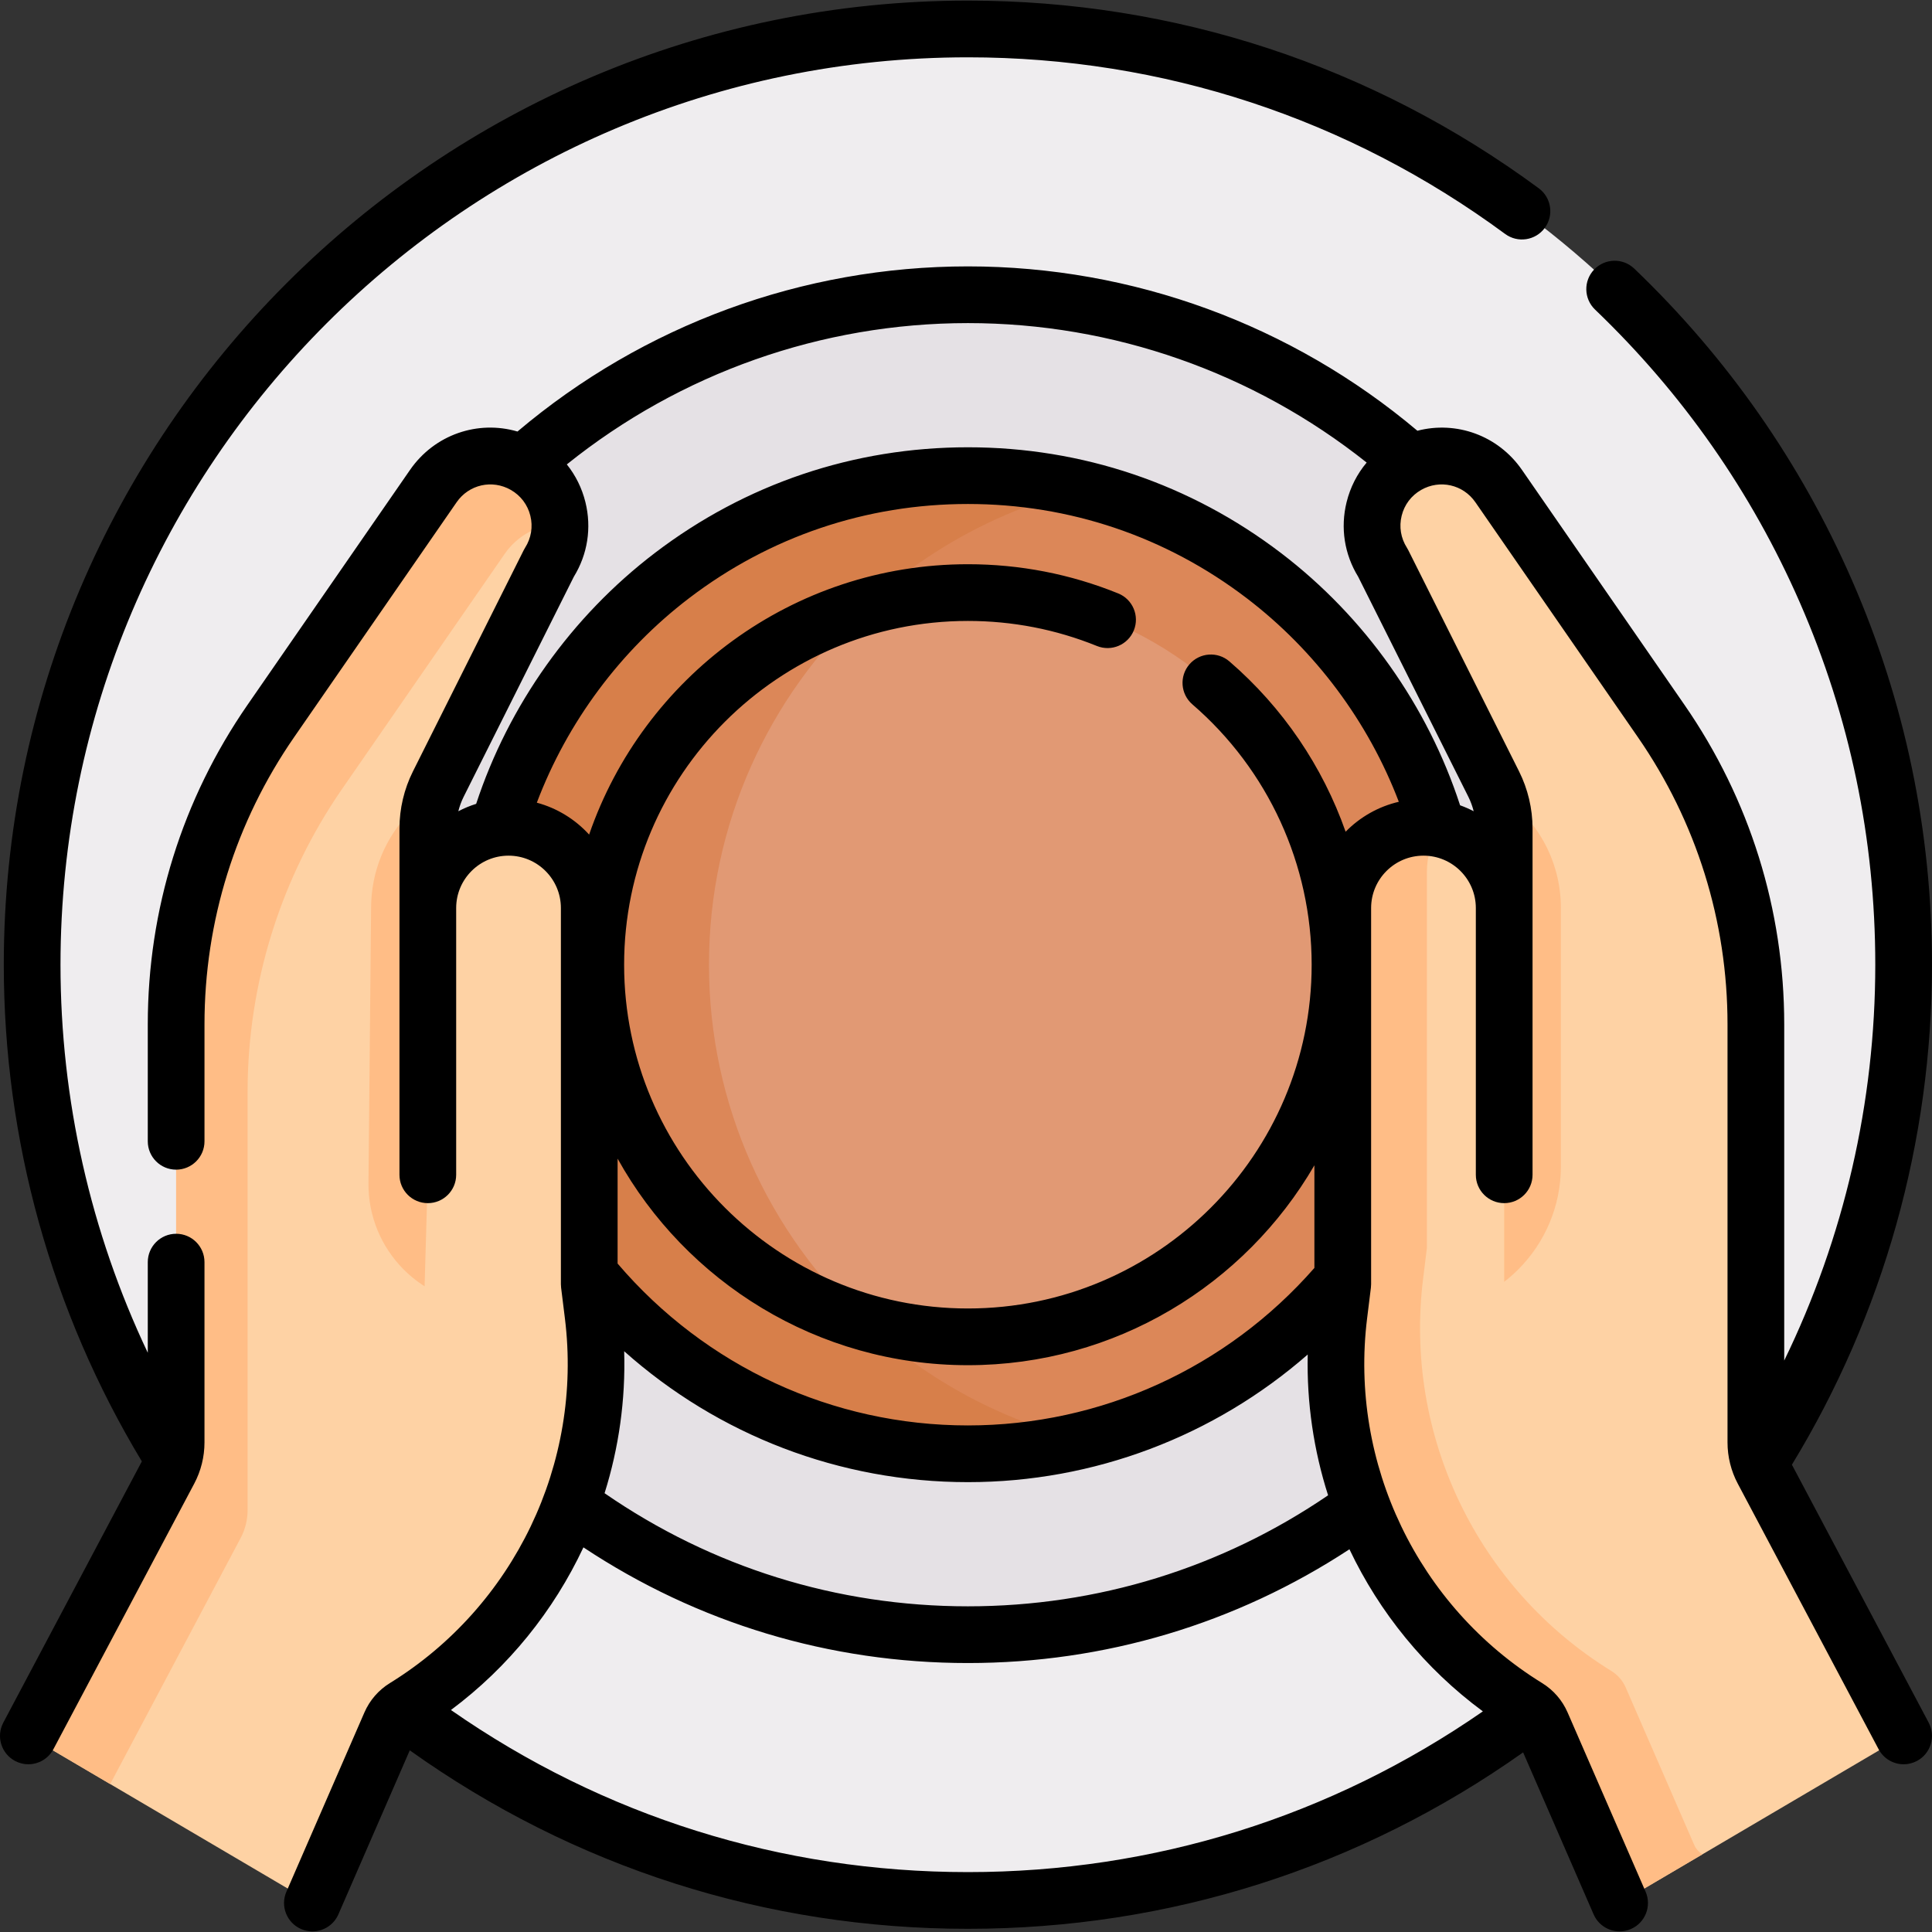 <svg id="Capa_1" enable-background="new 0 0 511.013 511.013" height="512" viewBox="0 0 511.013 511.013" width="512" xmlns="http://www.w3.org/2000/svg"><rect x="0" y="0" width="511.013" height="511.013" fill="#333333" stroke="none"/><g><g><circle cx="256.006" cy="255.166" fill="#efedef" r="247.427"/><circle cx="256.006" cy="255.166" fill="#e5e1e5" r="177.427"/><g id="XMLID_142_"><g><circle cx="256.006" cy="255.166" fill="#dc8758" r="129.427"/><path d="m187.523 255.166c0-60.873 42.257-112.063 98.967-125.801-9.776-2.368-19.991-3.626-30.484-3.626-71.366 0-129.427 58.061-129.427 129.427s58.061 129.427 129.427 129.427c10.494 0 20.713-1.258 30.489-3.627-56.709-13.738-98.972-64.927-98.972-125.8z" fill="#d77f4a"/><circle cx="256.006" cy="255.166" fill="#e19974" r="98.427"/><path d="m228.707 160.578c-41.083 11.832-71.127 49.697-71.127 94.588 0 44.893 30.047 82.76 71.133 94.589-25.332-23.639-41.19-57.294-41.19-94.589 0-37.294 15.855-70.948 41.184-94.588z" fill="#dc8758"/><path d="m397.856 240.175v-21.07c0-4.06-.95-8.07-2.77-11.71l-29.3-58.52c-1.95-3.06-2.87-6.47-2.87-9.83 0-6.36 3.3-12.55 9.24-15.96 8.28-4.75 18.82-2.37 24.25 5.49l42.98 62.14c16.3 23.57 25.04 51.56 25.04 80.22v110.6c0 2.57.63 5.09 1.83 7.36l34.729 65.497c1.41 2.659.477 5.956-2.116 7.482l-65.008 38.259c-2.91 1.713-6.663.493-8.01-2.603l-18.095-41.584c-.79-1.82-2.12-3.35-3.8-4.39-35.47-21.87-54.92-62.4-49.8-103.75l1-8.13v-99.5c0-5.89 2.39-11.23 6.25-15.1 3.87-3.86 9.2-6.25 15.1-6.25 11.79-.001 21.35 9.559 21.35 21.349z" fill="#fed2a4"/><path d="m113.156 240.175c0-5.89 2.39-11.23 6.25-15.1 3.932-3.922 9.372-6.327 15.386-6.248 11.759.153 21.064 10.068 21.064 21.828v99.02l1 8.13c.54 4.39.81 8.77.81 13.12 0 36.62-18.91 71.08-50.61 90.63-1.68 1.04-3.01 2.57-3.8 4.39l-18.012 41.394c-1.391 3.198-5.267 4.457-8.272 2.688l-64.677-38.064c-2.678-1.576-3.641-4.981-2.186-7.727l34.647-65.341c1.2-2.27 1.83-4.79 1.83-7.36v-110.6c0-28.66 8.74-56.65 25.04-80.22l42.98-62.14c3.55-5.13 9.27-7.93 15.12-7.93 3.11 0 6.26.79 9.13 2.44 9.09 5.21 11.99 16.95 6.37 25.79l-29.3 58.52c-1.82 3.64-2.77 7.65-2.77 11.71z" fill="#fed2a4"/><g><path d="m63.657 406.795c1.2-2.27 1.83-4.79 1.83-7.36v-110.6c0-28.66 8.74-56.65 25.04-80.22l42.98-62.14c3.438-4.969 8.927-7.751 14.583-7.921-.162-6.184-3.441-12.15-9.234-15.47-2.87-1.65-6.02-2.44-9.13-2.44-5.85 0-11.57 2.8-15.12 7.93l-42.98 62.14c-16.3 23.57-25.04 51.56-25.04 80.22v110.6c0 2.57-.63 5.09-1.83 7.36l-34.647 65.341c-1.456 2.746-.493 6.151 2.186 7.727l16.851 9.917z" fill="#ffbd86"/></g></g><g><g id="XMLID_143_"><g><path d="m115.937 265.87v-36.207c-1.761 3.107-2.781 6.689-2.781 10.511v-21.07c0-3.291.625-6.552 1.831-9.607-2.216 1.415-4.292 3.079-6.202 4.984-6.854 6.873-10.629 15.998-10.629 25.693l-.694 72.756c-.169 17.767 14.187 32.261 31.955 32.261v-67.847z" fill="#ffbd86"/><path d="m156.856 347.805c.54 4.39.81 8.77.81 13.12 0 20.52-5.94 40.37-16.74 57.29l-30.44-15.02 2.67-92.47v-70.55c0-5.89 2.39-11.23 6.25-15.1 3.87-3.86 9.2-6.25 15.1-6.25 11.79 0 21.35 9.56 21.35 21.35v99.5z" fill="#fed2a4"/></g></g><path d="m396.029 209.536c1.198 3.046 1.828 6.289 1.828 9.569v21.07c0-1.802-.248-3.541-.668-5.212l.938 15.718-23.839 96.404c21.301 0 38.569-17.268 38.569-38.569v-68.34c-.001-12.863-6.721-24.177-16.828-30.64z" fill="#ffbd86"/><path d="m397.856 394.955h-38.92c-5.02-14.87-6.79-30.95-4.78-47.15l1-8.13v-99.5c0-5.89 2.39-11.23 6.25-15.1 3.87-3.86 9.2-6.25 15.1-6.25 11.79 0 21.35 9.56 21.35 21.35z" fill="#fed2a4"/></g></g><g><path d="m448.106 487.952-18.095-41.584c-.79-1.82-2.12-3.35-3.8-4.39-35.47-21.87-54.92-62.4-49.8-103.75l1-8.13v-99.5c0-4.175 1.227-8.064 3.301-11.359-1.357-.271-2.768-.414-4.205-.414-5.9 0-11.23 2.39-15.1 6.25-3.86 3.87-6.25 9.21-6.25 15.1v99.5l-1 8.13c-5.12 41.35 14.33 81.88 49.8 103.75 1.68 1.04 3.01 2.57 3.8 4.39l18.095 41.584c1.347 3.096 5.1 4.316 8.01 2.603l16.419-9.663c-.927-.578-1.702-1.429-2.175-2.517z" fill="#ffbd86"/></g></g><g><path d="m46.588 326.333c-4.142 0-7.5 3.358-7.5 7.5v23.972c-15.158-31.946-23.086-66.992-23.086-102.639 0-132.339 107.666-240.005 240.005-240.005 51.502 0 100.639 16.155 142.098 46.718 3.333 2.458 8.028 1.748 10.487-1.587 2.458-3.334 1.748-8.029-1.587-10.487-44.056-32.478-96.27-49.644-150.999-49.644-140.61 0-255.005 114.395-255.005 255.005 0 46.368 12.628 91.781 36.517 131.37l-36.643 69.098c-1.94 3.659-.547 8.199 3.112 10.14 1.12.594 2.322.875 3.507.875 2.687 0 5.286-1.448 6.632-3.988l37.254-70.25c1.771-3.338 2.706-7.1 2.706-10.878v-47.699c.002-4.143-3.356-7.501-7.498-7.501z"/><path d="m510.137 455.634-36.179-68.223c24.24-39.806 37.053-85.519 37.053-132.245 0-35.339-7.13-69.577-21.191-101.761-13.576-31.073-32.94-58.781-57.556-82.355-2.992-2.866-7.74-2.763-10.604.229-2.865 2.992-2.763 7.739.229 10.604 23.176 22.196 41.407 48.28 54.186 77.528 13.229 30.279 19.937 62.496 19.937 95.755 0 36.429-8.28 72.2-24.086 104.699v-88.925c0-30.332-9.12-59.549-26.374-84.496l-42.981-62.14c-6.342-9.17-17.402-13.039-27.671-10.372-33.292-28.066-75.332-43.473-118.892-43.473-43.682 0-85.798 15.479-119.132 43.677-10.48-3.065-21.932.771-28.432 10.167l-42.981 62.141c-17.254 24.946-26.374 54.164-26.374 84.496v30.932c0 4.142 3.358 7.5 7.5 7.5s7.5-3.358 7.5-7.5v-30.932c0-27.269 8.199-53.536 23.711-75.962l42.981-62.141c3.239-4.684 9.409-6.08 14.349-3.248 2.602 1.492 4.431 3.917 5.149 6.828.719 2.911.229 5.908-1.38 8.438-.137.215-.263.438-.377.666l-29.301 58.516c-2.331 4.655-3.563 9.868-3.563 15.074v21.061.01 70.549c0 4.142 3.358 7.5 7.5 7.5s7.5-3.358 7.5-7.5v-70.561c0-7.636 6.212-13.849 13.849-13.849s13.849 6.212 13.849 13.849v99.506c0 .308.019.616.057.921l1.006 8.124c4.745 38.323-13.427 76.183-46.292 96.453-3.003 1.852-5.335 4.541-6.742 7.775l-20.631 47.407c-1.653 3.798.086 8.217 3.884 9.87.975.424 1.99.625 2.989.625 2.895 0 5.652-1.686 6.881-4.509l18.879-43.382c43.32 30.907 94.177 47.21 147.621 47.21 53.116 0 103.703-16.113 146.859-46.665l18.642 42.836c1.229 2.824 3.986 4.509 6.881 4.509.999 0 2.015-.201 2.989-.625 3.798-1.653 5.537-6.072 3.884-9.87l-20.63-47.406c-1.407-3.234-3.738-5.923-6.741-7.776-32.867-20.27-51.038-58.13-46.293-96.453l1.006-8.124c.038-.306.057-.613.057-.921v-99.505c0-7.636 6.212-13.849 13.849-13.849s13.849 6.212 13.849 13.849v70.559c0 4.142 3.358 7.5 7.5 7.5s7.5-3.358 7.5-7.5v-70.559-21.061c0-5.207-1.232-10.419-3.563-15.073l-29.301-58.516c-.114-.228-.24-.45-.377-.666-1.608-2.531-2.099-5.528-1.38-8.439.718-2.912 2.547-5.336 5.148-6.827 4.942-2.831 11.11-1.436 14.35 3.248l42.981 62.141c15.512 22.426 23.711 48.694 23.711 75.962v110.593c0 3.779.936 7.541 2.706 10.878l37.254 70.251c1.347 2.54 3.945 3.988 6.632 3.988 1.185 0 2.388-.282 3.507-.875 3.657-1.941 5.05-6.481 3.109-10.14zm-254.131-94.541c39.089 0 73.296-21.284 91.652-52.87v27.142c-23.217 26.508-56.463 41.661-91.652 41.661-35.777 0-69.391-15.574-92.652-42.815v-27.754c18.094 32.555 52.841 54.636 92.652 54.636zm-90.913-3.695c24.904 22.211 57.045 34.628 90.913 34.628 33.337 0 65.11-12.111 89.886-33.755-.286 12.763 1.582 25.336 5.388 37.236-28.187 19.222-61.004 29.365-95.273 29.365-34.625 0-67.731-10.332-96.099-29.92 3.773-12.007 5.572-24.69 5.185-37.554zm227.126 95.26c-40.173 27.845-87.043 42.513-136.213 42.513-49.395 0-96.444-14.792-136.731-42.875 15.231-11.366 27.167-26.231 35.041-43.017 30.223 20.041 65.18 30.594 101.69 30.594 36.177 0 70.87-10.379 100.92-30.091 7.96 16.758 19.982 31.577 35.293 42.876zm-36.302-232.667c-6.071-17.242-16.568-32.819-30.74-45.049-3.135-2.706-7.872-2.357-10.578.778-2.706 3.136-2.357 7.872.778 10.578 20.054 17.306 31.556 42.407 31.556 68.867 0 50.137-40.79 90.927-90.927 90.927s-90.927-40.79-90.927-90.927 40.79-90.927 90.927-90.927c11.794 0 23.276 2.229 34.125 6.626 3.839 1.556 8.212-.294 9.768-4.134 1.556-3.839-.295-8.212-4.134-9.768-12.647-5.126-26.024-7.725-39.759-7.725-46.367 0-85.866 29.947-100.184 71.514-3.66-4.014-8.437-6.99-13.833-8.441 8.042-21.251 22.091-40.231 40.295-54.109 21.364-16.288 46.856-24.896 73.722-24.896 26.894 0 52.408 8.625 73.784 24.943 18.113 13.827 32.143 32.689 40.194 53.826-5.436 1.262-10.287 4.06-14.067 7.917zm32.463-9.239c.609 1.215 1.077 2.501 1.407 3.821-1.156-.602-2.355-1.131-3.595-1.574-8.543-26.254-25.209-49.809-47.301-66.673-24.013-18.331-52.674-28.02-82.885-28.02-30.18 0-58.817 9.671-82.816 27.968-22.016 16.785-38.659 40.217-47.247 66.345-1.641.511-3.216 1.172-4.718 1.955.331-1.32.799-2.606 1.408-3.822l29.144-58.202c3.652-5.946 4.742-12.936 3.065-19.729-.918-3.718-2.602-7.098-4.918-9.985 30.072-24.154 67.408-37.377 106.084-37.377 38.401 0 75.51 13.049 105.475 36.891-2.521 2.989-4.34 6.543-5.31 10.47-1.677 6.793-.587 13.783 3.065 19.729z"/></g></g></svg>
